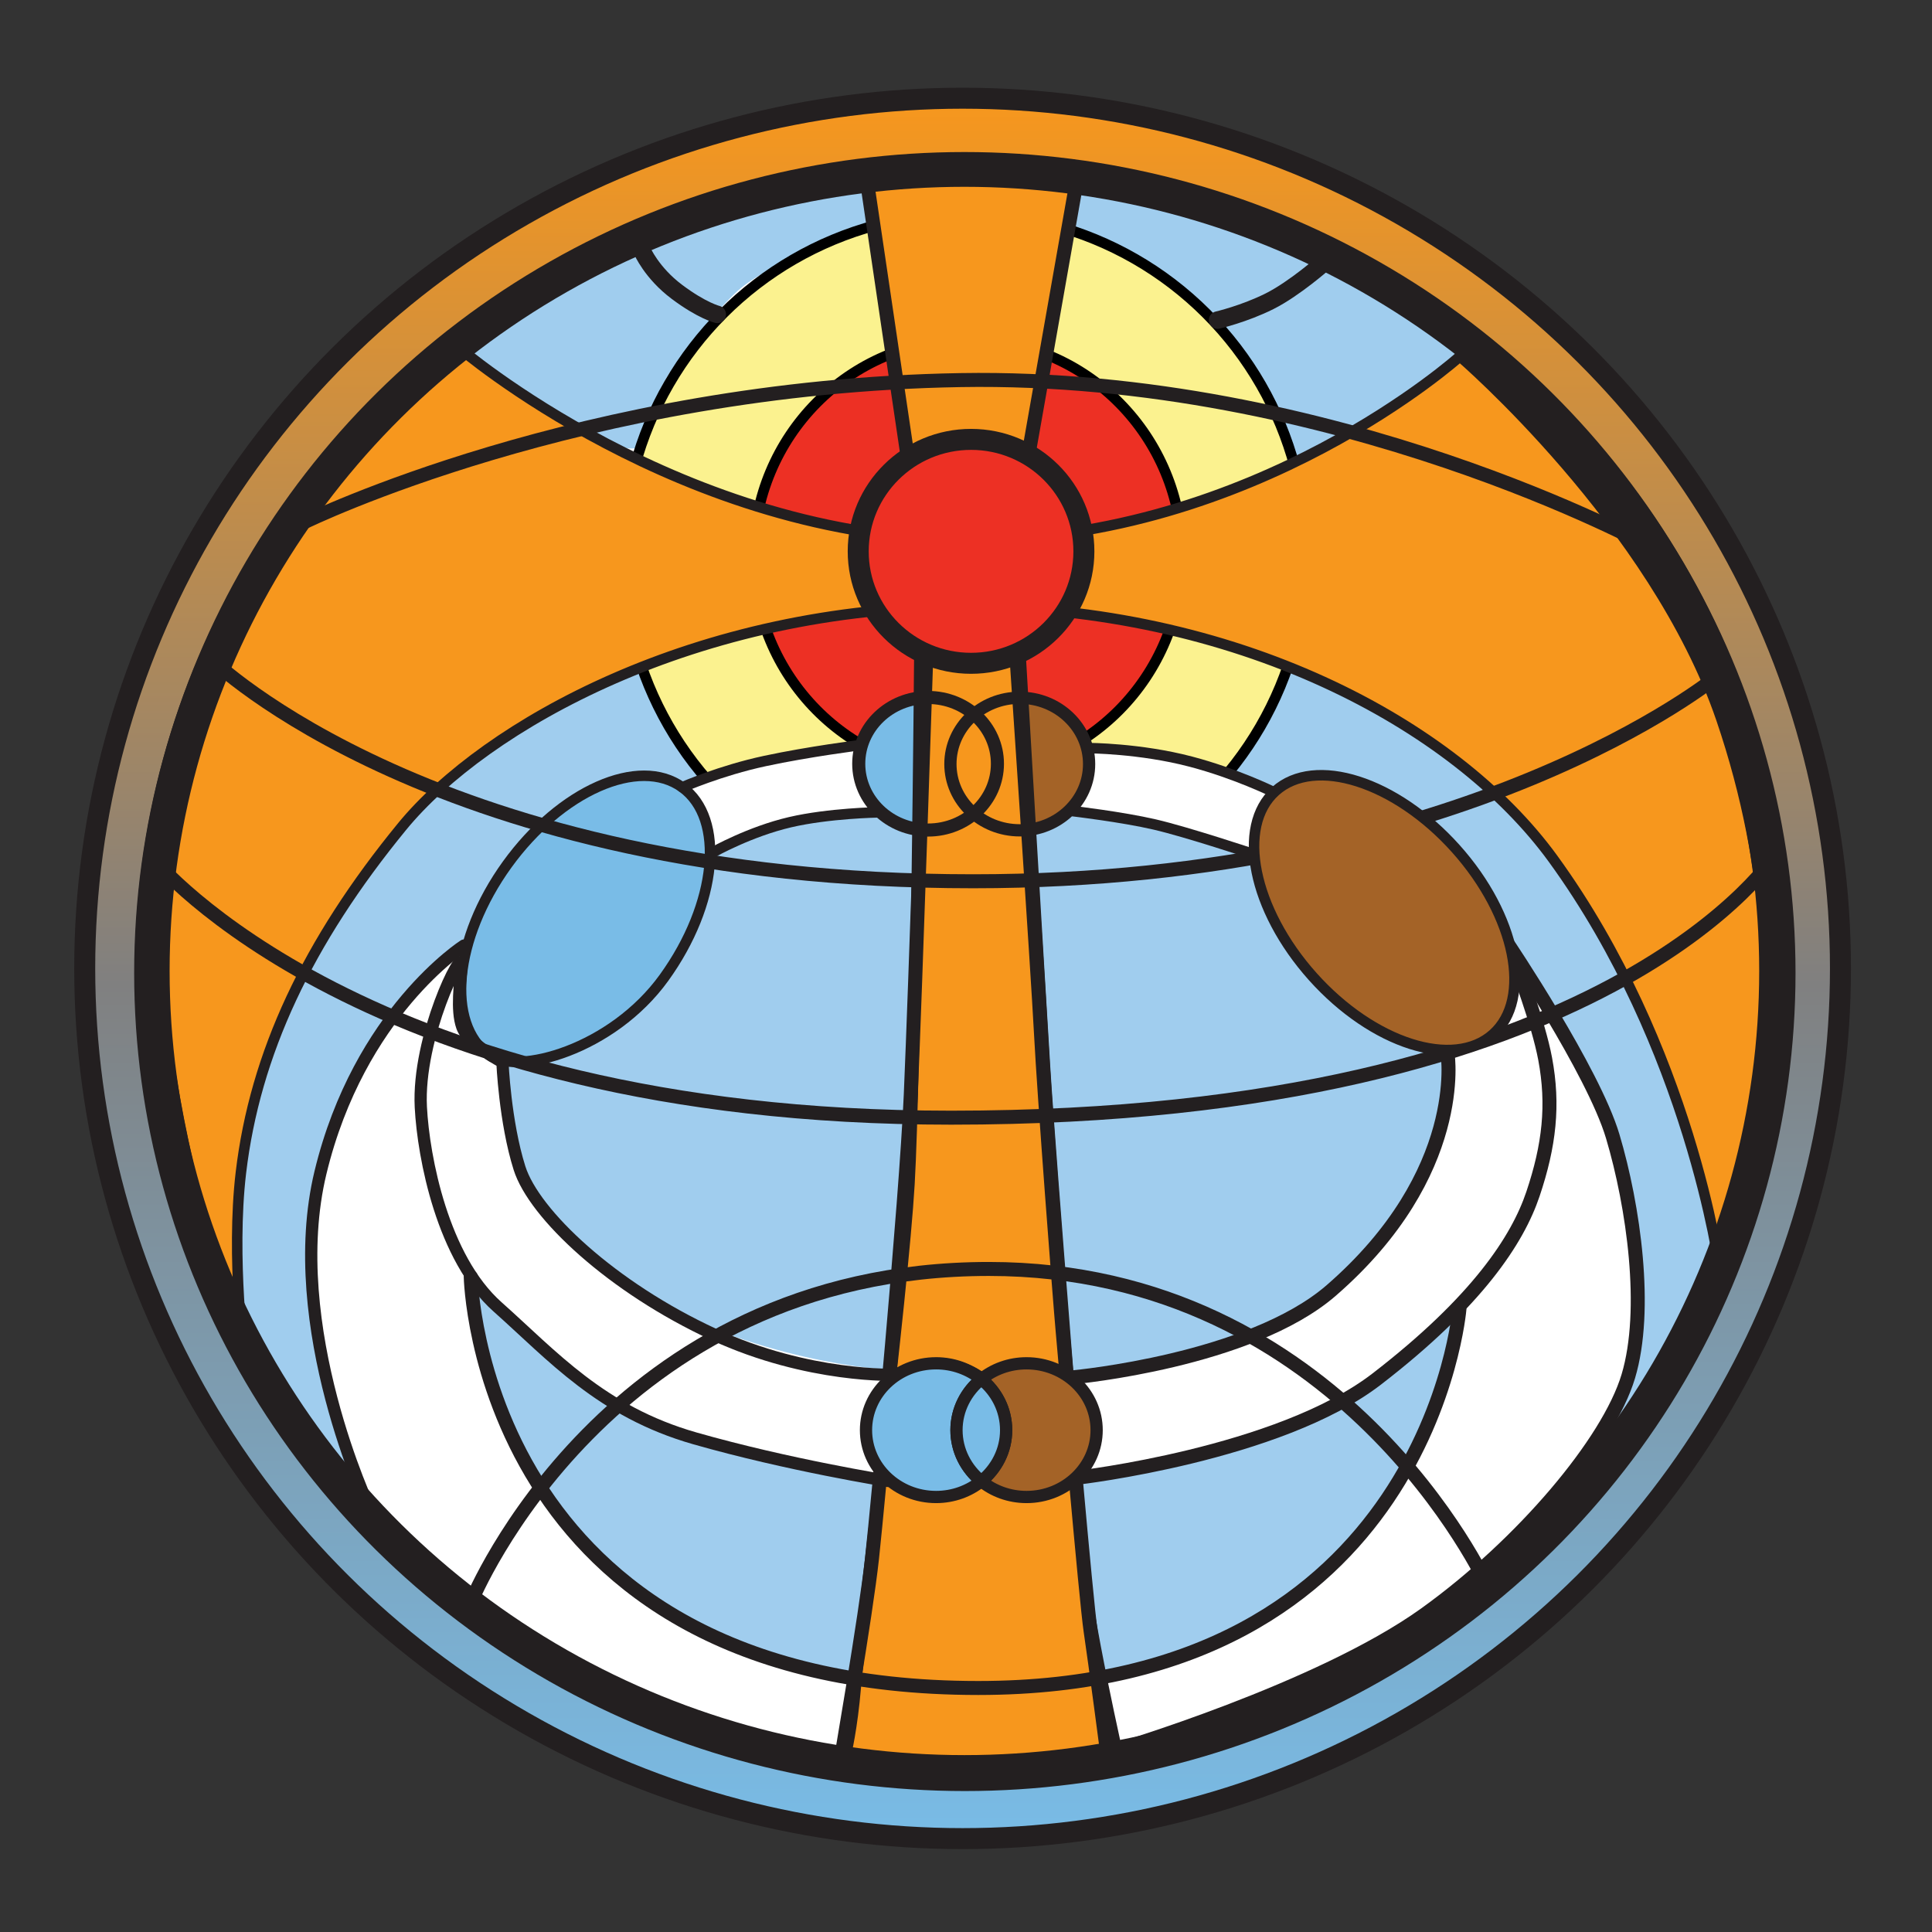 <?xml version="1.0" encoding="utf-8"?>
<!-- Generator: Adobe Illustrator 29.2.0, SVG Export Plug-In . SVG Version: 9.03 Build 55982)  -->
<svg version="1.1" id="Layer_1" xmlns="http://www.w3.org/2000/svg" xmlns:xlink="http://www.w3.org/1999/xlink" x="0px" y="0px"
	 viewBox="0 0 1200 1200" style="enable-background:new 0 0 1200 1200;" xml:space="preserve">
<rect x="0" y="0" width="1200" height="1200" fill="#333333" stroke="none"/>
<style type="text/css">
	.st0{fill:url(#SVGID_1_);stroke:#231F20;stroke-width:13.039;}
	.st1{fill:#FFFFFF;stroke:#231F20;stroke-width:2.224;}
	.st2{fill:#E1251B;stroke:#231F20;stroke-width:2.173;stroke-linecap:round;stroke-linejoin:round;}
	.st3{fill:#A0CDEE;}
	.st4{fill:#FBF28F;}
	.st5{fill:#ED3024;stroke:#000000;stroke-width:6.519;}
	.st6{fill:#A46327;}
	.st7{fill:#79BCE7;}
	.st8{fill:#FFFFFF;}
	.st9{fill:none;stroke:#000000;stroke-width:6.519;}
	.st10{fill:#F7971D;stroke:#231F20;stroke-width:6.519;}
	.st11{fill:#F7971D;}
	.st12{fill:#ED3024;stroke:#231F20;stroke-width:13.039;}
	.st13{fill:none;stroke:#231F20;stroke-width:7.606;}
	.st14{fill:none;stroke:#231F20;stroke-width:8.127;}
	.st15{fill:none;stroke:#231F20;stroke-width:21.597;}
	.st16{fill:none;stroke:#231F20;stroke-width:6.519;stroke-linecap:round;stroke-linejoin:round;}
	.st17{fill:none;stroke:#231F20;stroke-width:6.519;}
	.st18{fill:none;stroke:#231F20;stroke-width:8.693;}
	.st19{fill:none;stroke:#231F20;stroke-width:8.693;stroke-linecap:round;stroke-linejoin:round;}
	.st20{fill:none;stroke:#231F20;stroke-width:10.866;stroke-linecap:round;stroke-linejoin:round;}
	.st21{fill:none;stroke:#231F20;stroke-width:7.606;stroke-linecap:round;stroke-linejoin:round;}
	.st22{fill:#A46327;stroke:#231F20;stroke-width:6.519;stroke-linecap:round;stroke-linejoin:round;}
	.st23{fill:#A46327;stroke:#231F20;stroke-width:7.606;stroke-linecap:round;stroke-linejoin:round;}
	.st24{fill:#79BCE7;stroke:#231F20;stroke-width:7.606;stroke-linecap:round;stroke-linejoin:round;}
</style>
<g>
	<linearGradient id="SVGID_1_" gradientUnits="userSpaceOnUse" x1="597.885" y1="61" x2="597.885" y2="1142">
		<stop  offset="0" style="stop-color:#F7971D"/>
		<stop  offset="0.509" style="stop-color:#808080"/>
		<stop  offset="1" style="stop-color:#79BCE7"/>
	</linearGradient>
	<ellipse class="st0" cx="597.88" cy="601.5" rx="545.26" ry="540.5"/>
	<ellipse class="st1" cx="599.28" cy="604.28" rx="514.84" ry="507.06"/>
</g>
<path class="st2" d="M441.75,478.82"/>
<path class="st3" d="M763.73,474.85c0,0,15.49-16.76,21.95-25.78c6.46-9.02,13.57-34.81,13.57-34.81s82.52,36.83,112.81,62
	c30.29,25.18,76.69,66.49,103.73,126.49c21.96,48.72,49.68,168.24,49.68,168.24s-27.75,58.92-38.72,78.26
	c-10.98,19.33-65.54,86.33-65.54,86.33s62.82-93.97,51.22-152.26c-9.48-47.64-24.41-114.81-37.3-133.53
	c-12.89-18.71-33.46-47.06-33.46-47.06s-2.95-33.68-28.09-62.72c-25.13-29.04-60.22-52.19-77.63-56.07
	c-17.41-3.88-29.02-2.6-36.76,0.61c-7.74,3.22-13.55,7.09-13.55,7.09s-3.87-2.58-12.89-7.11C763.73,480,763.73,474.85,763.73,474.85
	z"/>
<path class="st4" d="M437.67,483.02c0,0-20.39-30.93-31.59-55.78c-15.18-33.7-18.37-121.71-4.22-155.38
	c14.15-33.67,55-137.85,195.17-137.74c140.17,0.11,183,89.14,203.59,147.83c20.59,58.69,4.3,126.47-11.64,157.69
	c-14.53,28.46-24.58,40.77-24.58,40.77s-8.84-5.13-39-11.22c-30.12-6.08-99.85-9.18-122.67-10.29c-22.82-1.1-77.65,1.44-102.65,6.86
	c-25,5.41-30.19,7.04-39.97,9.2C450.31,477.13,437.67,483.02,437.67,483.02z"/>
<path class="st3" d="M399.1,413.74c0,0,4.87,17.56,9.96,29.22c5.09,11.66,27.23,39.19,27.23,39.19l-12.82,5.67
	c0,0-9.47-4.38-23.31-5.12c-13.85-0.74-37.99,5.97-51.85,17.62c-13.85,11.65-39.48,42.73-47.51,55.11
	c-8.03,12.38-13.13,33.23-13.13,33.23s-21.6,18.26-33.28,32.82c-11.67,14.56-51.44,84.77-55.1,102.98
	c-3.66,18.22-8.5,77.57-3.42,105.26c5.08,27.7,25.84,91.58,25.84,91.58s-56.64-65.38-65.36-83.6c-8.73-18.22-16.34-58.9-3.04-129.96
	c14.08-75.24,58.74-160.78,108.38-205.49c49.11-44.24,80.93-61.87,104.26-74.97C389.28,414.2,399.1,413.74,399.1,413.74z"/>
<path class="st5" d="M734.28,345.71c-0.05,74.41-59.7,134.69-133.2,134.63c-73.51-0.06-133.06-60.43-133-134.84
	c0.06-74.41,59.7-134.69,133.21-134.63C674.8,210.93,734.34,271.3,734.28,345.71z"/>
<path class="st3" d="M396.3,278.29c0,0,8.71-30.42,19.6-46.71c10.88-16.29,30.45-40.18,42.41-51.03
	c11.96-10.86,33.7-19.53,44.57-26.04c10.87-6.51,37.41-12.51,37.41-12.51s-0.31-11.99-2.47-17.43c-2.17-5.44-3.97-14.94-3.97-14.94
	s-81.66,19.35-122.99,36.74c-34.59,14.56-87.29,44.94-100.33,55.79c-13.05,10.85-20.66,16.28-20.66,16.28s29.32,20.67,44.52,30.46
	c15.2,9.79,19.55,16.31,34.75,23.93C384.34,280.46,396.3,278.29,396.3,278.29z"/>
<path class="st3" d="M665.29,114.96l-2.42,27.83c0,0,62.53,23.09,89.78,54.72c28.51,33.09,52.75,87.81,52.75,87.81
	s26.17-8.41,50.09-25.78c23.92-17.37,52.14-39.61,52.14-39.61s-55.96-47.65-94.7-63.39C750.08,131.01,665.29,114.96,665.29,114.96z"
	/>
<path class="st3" d="M667.78,919.11c0,0,5.61,61.86,8.31,79.24c2.7,17.39,9.25,39.95,9.25,39.95s74.24-7.59,121.54-49.93
	c47.3-42.34,55.13-51.57,69.27-80.36c14.15-28.78,16.86-43.95,21.76-59.7c4.9-15.75,4.38-32.59,4.38-32.59s-43.8,42.67-68.26,54.05
	c-24.46,11.39-64.92,28.96-100.23,35.46C698.48,911.74,667.78,919.11,667.78,919.11z"/>
<path class="st3" d="M293.81,800.4c0,0,58.63,58,99.9,74.69c41.28,16.7,152.52,45.77,152.52,45.77l-17.61,120.84
	c0,0-74.91-13.72-108.21-39.1c-33.3-25.38-78.91-61.63-90.48-84.1c-11.57-22.47-21.71-35.52-27.48-58.7
	C296.68,836.63,293.81,800.4,293.81,800.4z"/>
<path class="st6" d="M634.6,433.28c0,0,39.89,7.34,40.82,39.93c1.06,36.94-36.28,39.54-36.28,39.54L634.6,433.28z"/>
<path class="st7" d="M315.39,535.61c-33.17,45.93-38.25,98.91-11.34,118.34c26.9,19.43,75.59-2.05,108.76-47.98
	c33.17-45.93,38.25-98.91,11.35-118.34C397.26,468.2,348.56,489.68,315.39,535.61z"/>
<path class="st7" d="M571.45,434.02c0,0,0.17,31.19,0.16,44.76c-0.01,13.57-0.22,36.74-0.22,36.74s-38.92-4.56-39.72-44.28
	C530.95,435.49,571.45,434.02,571.45,434.02z"/>
<path class="st8" d="M523.88,1086.47c0,0-43.67-4.67-89.31-22.57c-45.64-17.9-95.41-33.44-139.71-71.86
	c-44.3-38.41-69.28-61.04-69.28-61.04s-36.07-93.47-32.96-147.18c4.03-69.48,23.9-106.52,40.47-132.97
	c16.56-26.46,23.85-39.02,35.77-49.6c11.92-10.58,24.76-21.04,24.76-21.04s-11.07,30.35-4.47,48.89
	c6.6,18.53,5.06,15.39,10.35,20.69c5.29,5.3,12.59,7.82,12.59,7.82s1.92,34.24,9.74,63.29c8.38,31.15,50.59,68.22,67.78,80.14
	c17.19,11.92,49.73,32.83,88.76,43.44c39.03,10.62,77.31,10.08,77.31,10.08s-14.67,15.48-14.69,29.37
	c-0.01,13.9,12.24,34.27,12.24,34.27s-64.24-9.08-100.33-18.3c-38.82-9.91-78.76-33.19-96.62-46.44
	c-17.85-13.25-62.17-57.3-62.17-57.3s5.3,56.18,22.47,93.25c17.18,37.07,65.79,87.75,93.56,105.63
	c27.78,17.89,39.02,25.18,61.51,34.46c22.49,9.28,61.52,16.59,61.52,16.59s-5.97,18.52-5.98,27.13c-0.01,8.6,1.31,13.89,1.31,13.89
	L523.88,1086.47z"/>
<path class="st8" d="M900.56,653.49c0,0-4.66,69.79-27.82,97.37c-23.16,27.56-42.28,54.52-105.71,82.9
	c-25.96,11.61-45.07,12.82-67.32,17.25c-22.25,4.44-34.49,5.56-34.49,5.56s13.81,17.14,15.58,27.82
	c1.77,10.68-11.68,34.49-11.68,34.49s62.65-8.49,97.36-20.03c34.71-11.54,70.99-31.18,92.36-44.51
	c21.37-13.33,49.37-46.42,49.37-46.42s-17.32,77.87-32.12,100.94c-18.92,29.49-54.52,70.1-81.23,89.58
	c-23.19,16.91-43.07,25.39-66.21,33.38c-23.14,7.99-43.96,10.01-43.96,10.01s1.74,10.63,2.62,19.54c0.88,8.9,6.84,26.09,6.84,26.09
	s85.45-17.65,155.78-61.2c70.34-43.55,131.53-100.03,155.9-159.8c28.92-70.94,0.76-152.58-20.5-198.39
	c-22.56-48.6-43.93-70.26-43.93-70.26s5.02,12.17-3.01,27.3c-8.02,15.12-10.57,18.92-20.03,22.25
	C911.65,649.74,900.56,653.49,900.56,653.49z"/>
<ellipse transform="matrix(0.707 -0.707 0.707 0.707 -68.287 524.77)" class="st9" cx="599.31" cy="344.81" rx="212.28" ry="212.28"/>
<path class="st10" d="M284.77,215.67c0,0,138.98,119.63,317.18,119.77c178.19,0.14,304.83-114.1,304.83-114.1
	s121.02,103.9,162.37,225.13c65.18,191.09-1.14,341.24-1.14,341.24S1049.9,650.89,964.7,533.49
	c-61.37-84.57-197.63-156.62-364.96-156.75c-167.33-0.13-298.74,74.1-349.98,136.63c-58.73,71.67-91.39,141.18-100.14,215.06
	c-6.21,52.51,2.12,116.26,2.12,116.26S74.6,634.61,104.17,500.21C139.06,341.6,284.77,215.67,284.77,215.67z"/>
<path class="st11" d="M664.96,111.29c0,0-13.11,84.74-17.47,106.47c-4.36,21.73-9.83,59.75-9.83,59.75s-14.12-9.79-32.59-9.81
	c-18.47-0.01-39.12,10.84-39.12,10.84s-6.5-29.34-7.57-46.73c-1.07-17.39-21.63-122.8-21.63-122.8s34.77-8.67,59.77-8.65
	C621.5,100.39,664.96,111.29,664.96,111.29z"/>
<path class="st8" d="M545.45,505.54c0,0,2.09-4.18-28.18-0.03c-30.27,4.15-34.44,5.19-48.01,9.35
	c-13.57,4.16-27.14,10.41-27.14,10.41s2.09-9.38-3.12-17.74c-5.21-8.35-11.46-16.71-11.46-16.71s17.75-11.47,42.8-17.71
	c25.05-6.24,39.66-10.4,46.97-10.4c7.3,0.01,14.61,0.01,14.61,0.01s-2.09,10.44-0.01,18.78
	C533.99,489.88,545.45,505.54,545.45,505.54z"/>
<path class="st8" d="M677.22,463.34c0,0,33.69,2.46,53.29,6.82c26.32,5.85,36.49,12.49,43.61,15.16c7.12,2.68,16.6,6.73,16.6,6.73
	s-2.4,3.92-6.86,13.7c-4.46,9.78-5.36,22.24-5.36,22.24s-18.5-6.37-44.31-11.72c-25.8-5.36-44.49-10.76-53.39-10.77
	c-8.9-0.01-19.29-0.9-19.29-0.9s12.9-10.52,12.91-22.08c0.01-11.57,3.24-16.05,3.24-16.05L677.22,463.34z"/>
<path class="st3" d="M567.78,511.19c0,0-6.2,1.38-13.09-2.76c-6.88-4.14-10.76-3.41-10.76-3.41s-35.2-0.78-51.73,2.65
	c-16.54,3.43-50.07,21.1-50.07,21.1s-0.3,44.03-29.26,76.38c-27.66,30.9-45.47,42.77-62.7,48.26c-17.22,5.5-38.07,2.93-38.07,2.93
	s-11.78,88.17,76.35,141.97c79.87,48.75,163.91,52.49,163.91,52.49s13.91-159.12,18.09-221.81c4.18-62.69,2.85-119.17,2.85-119.17
	L567.78,511.19z"/>
<path class="st3" d="M665.55,503.26c0,0-3.1,3.63-10.35,7.24c-7.25,3.61-16.22,2.26-16.22,2.26l23.46,342.13
	c0,0,134.72-7.54,192.74-81.39c58.01-73.84,42.66-119.58,42.66-119.58s-45.57-7.24-73.08-37.69c-27.5-30.45-41.88-57.68-44.57-73.05
	c-1.68-9.6-1.92-12.3-1.92-12.3s-38.86-15.03-58.42-18.67C700.28,508.6,665.55,503.26,665.55,503.26z"/>
<g>
	<path class="st10" d="M571.01,408.5c0,0-2.16,258.43-6.14,326.95c-3.97,68.52-31.04,285.23-33.28,311.95
		c-2.23,26.72-6.16,42.38-6.16,42.38s27.4,15.68,82.21,15.73c54.81,0.04,88.1-9.72,88.1-9.72s-21.46-93.99-23.39-127.27
		c-1.93-33.28-19.38-242.78-23.25-305.44c-3.87-62.65-15.45-260.4-15.45-260.4s-3.92,3.91-27.41-0.02
		C582.76,398.73,571.01,408.5,571.01,408.5"/>
	<path class="st10" d="M606,853.22c0,0-12.93-7.86-27.13-6.52c-14.21,1.35-36.45,7.82-38.5,36.9
		c-2.05,29.08,18.98,44.32,41.22,44.67c13.01,0.21,26.2-9.38,26.2-9.38s-11.97-16.31-11.96-31.19
		C595.84,872.82,606,853.22,606,853.22z"/>
</g>
<path class="st12" d="M673.22,342.51c-0.03,38.41-31.43,69.51-70.14,69.48c-38.7-0.03-70.06-31.19-70.03-69.59
	c0.03-38.41,31.43-69.51,70.14-69.49C641.9,272.94,673.25,304.1,673.22,342.51z"/>
<path class="st13" d="M676.46,474.56c0,22.74-19.28,41.17-43.07,41.17c-23.78,0-43.07-18.43-43.07-41.17
	c0-22.74,19.28-41.17,43.07-41.17C657.18,433.39,676.46,451.82,676.46,474.56z"/>
<path class="st14" d="M619.52,474.38c0,22.74-19.28,41.17-43.07,41.17c-23.78,0-43.07-18.43-43.07-41.17
	c0-22.74,19.28-41.17,43.07-41.17C600.24,433.21,619.52,451.64,619.52,474.38z"/>
<ellipse class="st15" cx="599.01" cy="603.08" rx="504.46" ry="497.85"/>
<path class="st16" d="M423.75,489c0,0,23.64-10.38,51.3-16.31c27.66-5.93,59.27-9.88,59.27-9.88"/>
<path class="st16" d="M443.13,529.22c0,0,22.48-12.68,47.55-18.53c24.15-5.63,54.63-6.12,54.63-6.12"/>
<path class="st17" d="M675.93,464.66c0,0,32.02,0.06,63.77,8.42c27.91,7.35,51.04,18.74,51.04,18.74"/>
<path class="st17" d="M666.15,503.78c0,0,30.79,3.62,51.07,8.33c20.28,4.71,61.57,18.47,61.57,18.47"/>
<path class="st18" d="M538.26,111.16l25.68,173.85c0,0,17.62-12.83,35.4-12.83c17.78,0,39.41,10.45,39.41,10.45l29.89-169.5
	c0,0-39.51-7.9-69.15-7.9C569.87,105.24,538.26,111.16,538.26,111.16z"/>
<path class="st19" d="M1066.48,420.11c0,0-154.67,127.26-462.04,127.26c-332.82,0-473.16-137.89-473.16-137.89"/>
<path class="st19" d="M95.73,533.94c0,0,130.87,160.27,495.02,160.27c411.13,0,512.94-164.45,512.94-164.45"/>
<path class="st19" d="M189.4,324.18c0,0,171.91-84.15,407.22-88.1c233.02-3.92,428.76,103.76,428.76,103.76"/>
<path class="st19" d="M293.16,993.74c0,0,84.18-205.57,321.08-205.57c219.27,0,309.26,196.19,309.26,196.19"/>
<path class="st20" d="M398.88,155.81c0,0,5.87,13.71,21.54,25.45c15.66,11.75,25.09,14.01,25.09,14.01"/>
<path class="st20" d="M756.25,198.82c0,0,16.57-3.85,32.23-11.68c15.66-7.83,34.29-24.36,34.29-24.36"/>
<path class="st21" d="M556.41,853.88c0,0-54.08,2.18-113.07-25.04c-63.02-29.09-111.6-74.62-120.68-103.35
	c-9.07-28.74-10.59-65.79-10.59-65.79s-21.18-11.34-24.96-21.93c-3.78-10.59-1.17-27.44-0.41-38.78
	c0.76-11.34-27.56,44.97-25.31,88.7c1.62,31.36,13.61,93.77,47.64,124.02c34.03,30.25,64.28,65.03,122.51,81.67
	c58.23,16.64,119.87,26.44,119.87,26.44"/>
<path class="st19" d="M906.49,812.97c0,0-19.28,235.47-298.89,235.47c-310.36,0-315.22-255.37-315.22-255.37"/>
<path class="st21" d="M229.8,937.28c0,0-53.81-113.53-30.74-209.01c24.01-99.41,89.17-140.98,89.17-140.98"/>
<path class="st16" d="M314.99,536.98c-33.17,45.93-38.25,98.91-11.35,118.34c17.65,12.75,76.51-3.32,108.77-47.98
	c33.17-45.93,38.24-98.91,11.34-118.34C396.85,469.57,348.15,491.05,314.99,536.98z"/>
<path class="st19" d="M667.23,855.38c0,0,109.29-10.13,159.65-53.89c83.97-72.96,72.27-146.6,72.27-146.6"/>
<path class="st19" d="M669.27,917.81c0,0,125.04-14.39,185.83-61.26c62.61-48.27,87.53-86.62,97.05-114.94
	c10.17-30.26,12.95-55.29,7.57-83.97c-4.28-22.82-17.77-57.91-17.77-57.91"/>
<path class="st19" d="M691.29,1087.81c0,0,128.02-37.85,194.09-85.34c59.62-42.85,113.6-106.34,125.99-147.64
	c12.39-41.3,3.24-105.64-9.67-149.01C989.6,665.18,936,585.5,936,585.5"/>
<g>
	<path class="st6" d="M905.44,527.84c37.34,41.69,47.73,93.29,23.21,115.25c-24.52,21.96-74.67,5.95-112.01-35.73
		c-37.33-41.7-47.73-93.3-23.21-115.26C817.95,470.15,868.1,486.14,905.44,527.84z"/>
	<path class="st22" d="M904.2,527.1c37.34,41.69,47.73,93.29,23.21,115.25c-24.52,21.96-74.67,5.95-112.01-35.73
		c-37.34-41.7-47.73-93.3-23.21-115.26C816.72,469.41,866.86,485.41,904.2,527.1z"/>
</g>
<path class="st19" d="M575.33,407.34c0,0-6.74,206.12-9.63,272.58c-2.89,66.46-20.23,252.35-24.08,287.99
	c-3.85,35.64-20.23,130.03-20.23,130.03"/>
<path class="st19" d="M631.19,405.42c0,0,13.48,199.38,15.41,236.94c1.93,37.56,11.56,163.74,13.48,184.93
	c1.93,21.19,14.45,166.63,17.34,185.9c2.89,19.26,10.59,78.02,10.59,78.02"/>
<g>
	<path class="st23" d="M637.61,846.77c-10.72,0-20.52,3.71-28.1,9.84c9.42,7.62,15.42,18.97,15.42,31.68
		c0,12.71-6,24.06-15.42,31.68c7.58,6.13,17.38,9.84,28.1,9.84c24.04,0,43.53-18.59,43.53-41.52
		C681.14,865.36,661.65,846.77,637.61,846.77z"/>
	<path class="st24" d="M594.09,888.29c0-12.71,6-24.06,15.42-31.68c-7.58-6.13-17.38-9.84-28.1-9.84
		c-24.04,0-43.52,18.59-43.52,41.52c0,22.93,19.49,41.52,43.52,41.52c10.72,0,20.52-3.71,28.1-9.84
		C600.08,912.35,594.09,900.99,594.09,888.29z"/>
	<path class="st24" d="M624.93,888.29c0-12.71-6-24.06-15.42-31.68c-9.42,7.62-15.42,18.97-15.42,31.68c0,12.71,6,24.06,15.42,31.68
		C618.93,912.35,624.93,900.99,624.93,888.29z"/>
</g>
</svg>
